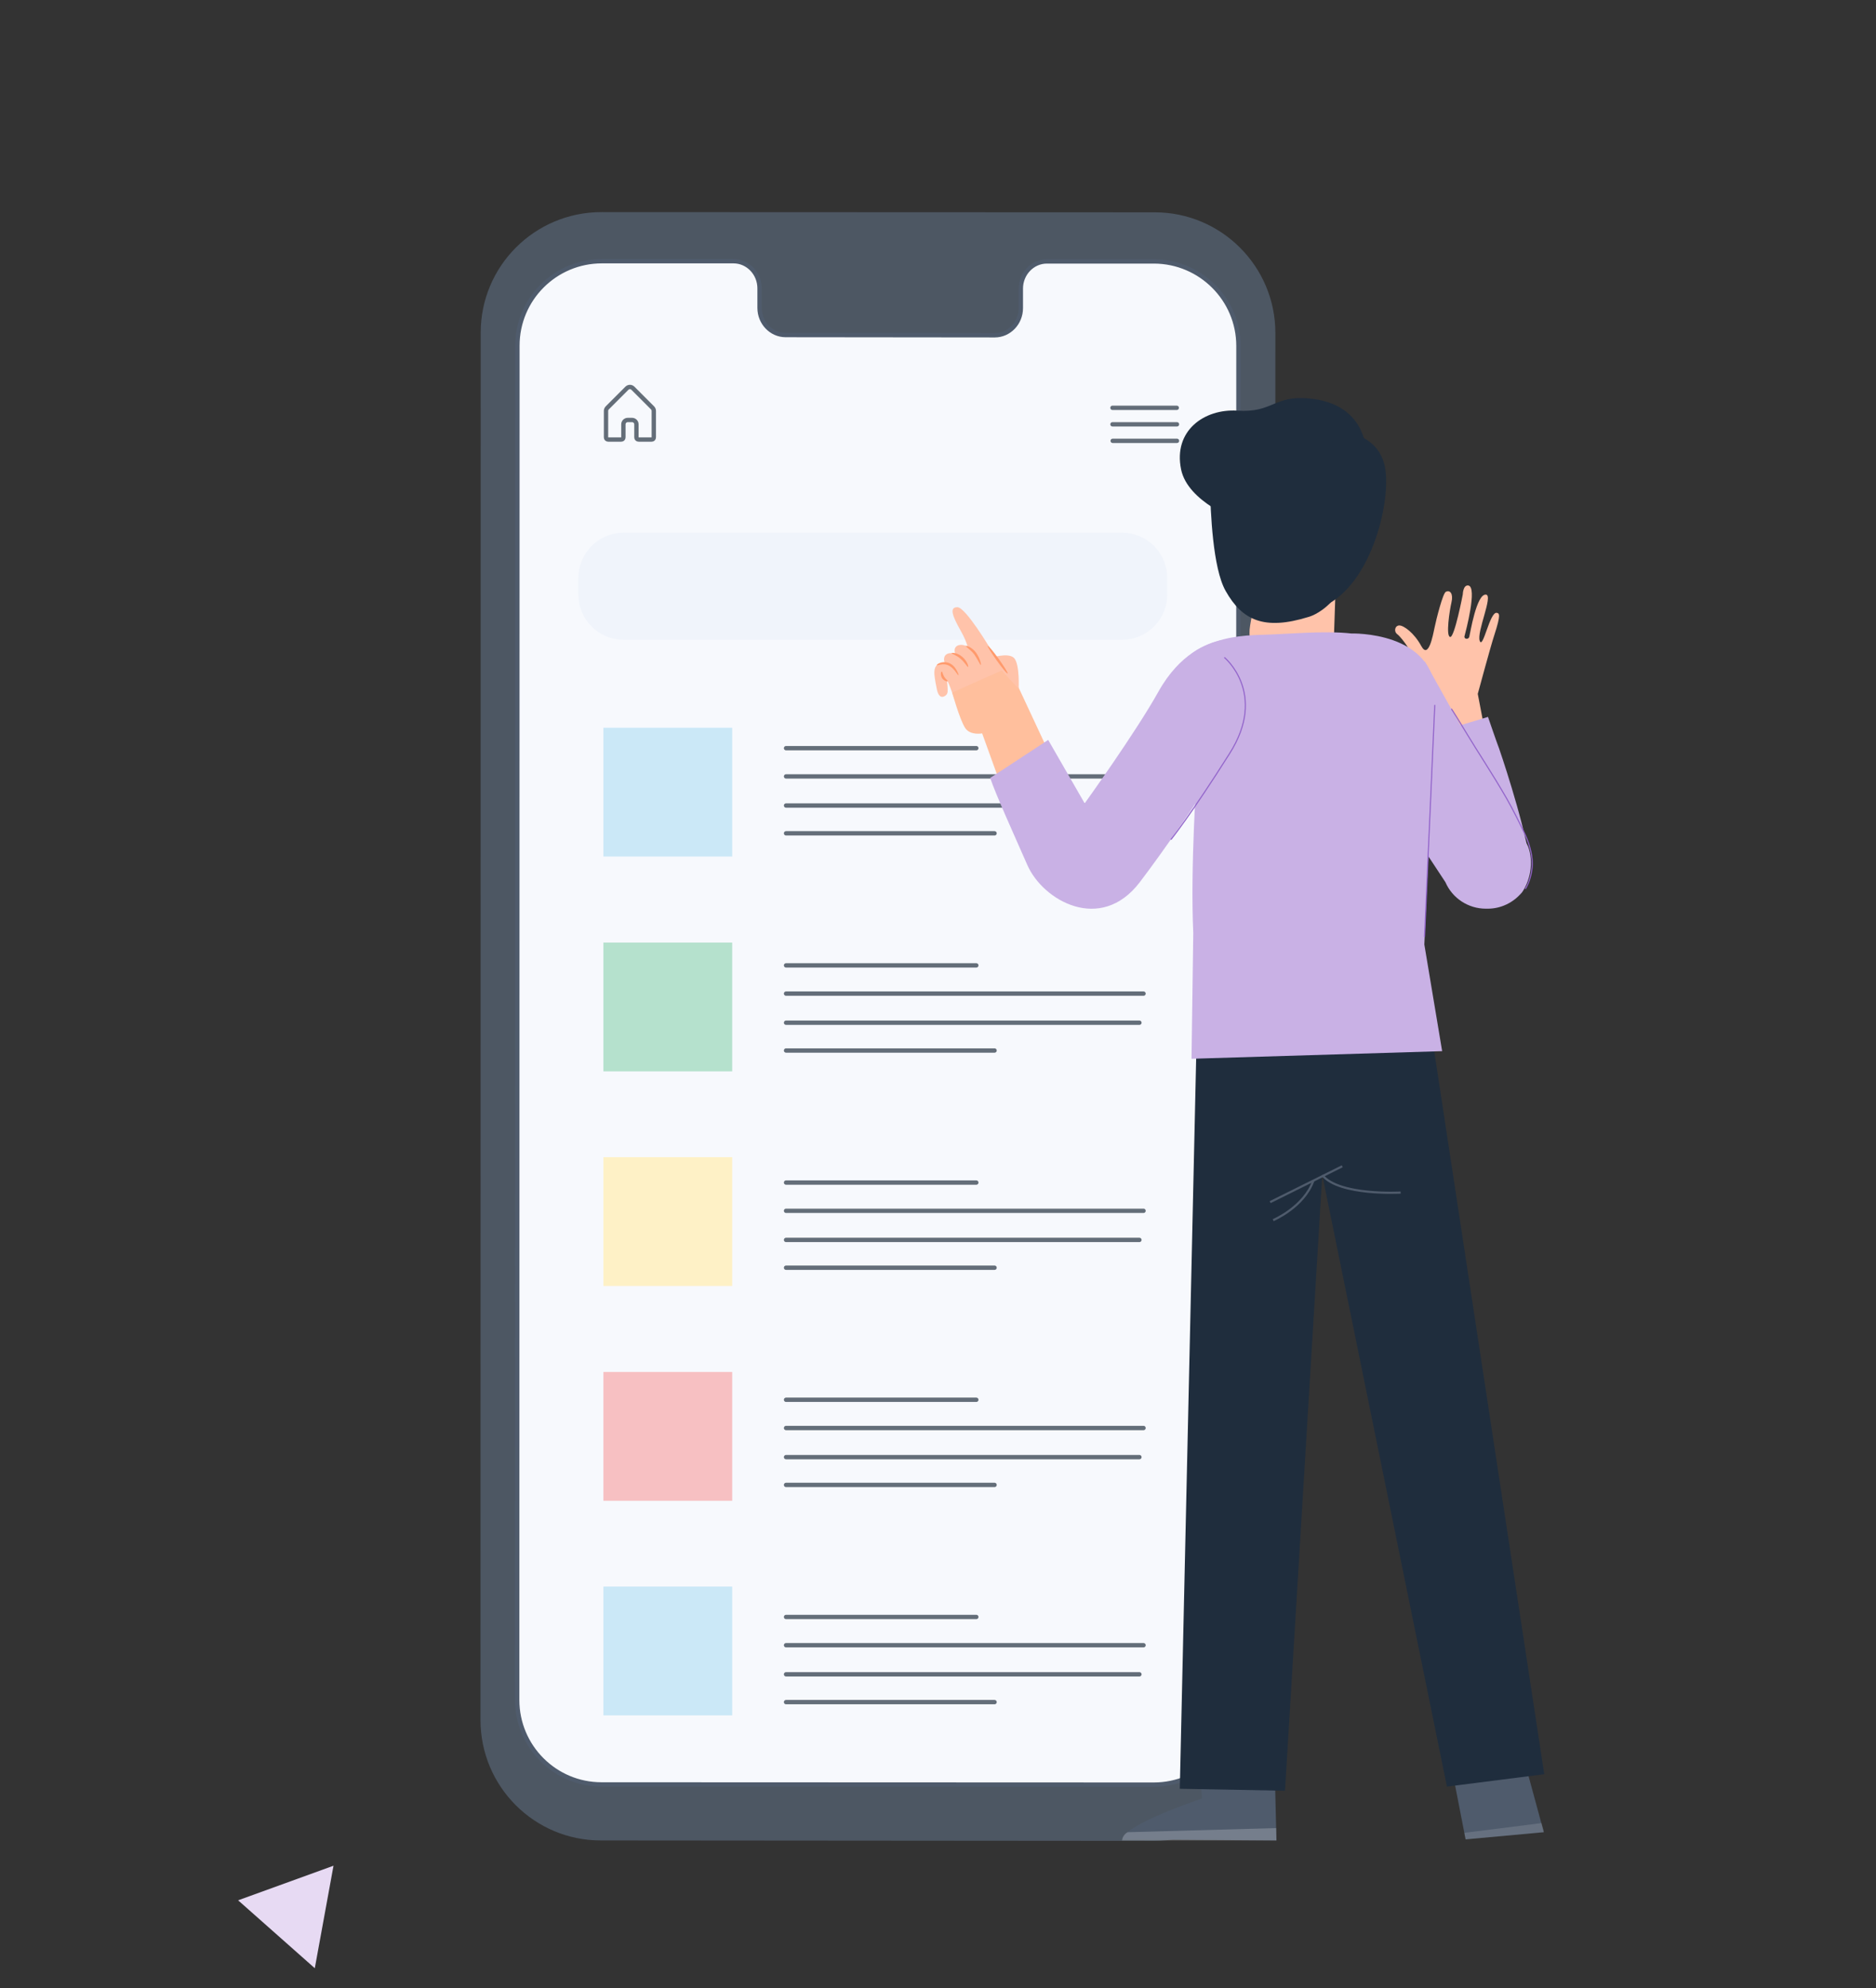<svg width="603" height="639" viewBox="0 0 603 639" fill="none" xmlns="http://www.w3.org/2000/svg">
<rect x="0" y="0" width="603" height="639" fill="#333333" stroke="none"/>
<g clip-path="url(#clip0_8308_168012)">
<path d="M370.985 591.658L193.116 591.518C171.755 591.518 154.442 574.206 154.442 552.775L154.512 106.914C154.512 85.483 171.894 68.171 193.325 68.171L371.195 68.241C392.556 68.241 409.938 85.623 409.938 106.984L409.868 552.845C409.798 574.345 392.416 591.658 370.985 591.658Z" fill="#4D5763"/>
<path d="M370.986 84.02H336.501C331.894 84.02 328.124 87.93 328.124 92.746V99.029C328.124 103.846 324.354 107.755 319.747 107.755L252.522 107.685C247.915 107.685 244.145 103.776 244.145 98.959V92.677C244.145 87.86 240.376 83.951 235.769 83.951H223.622H193.465C178.457 83.951 166.31 96.097 166.31 111.106L166.24 546.356C166.24 561.364 178.387 573.511 193.326 573.511L370.846 573.581C385.855 573.581 398.001 561.434 398.001 546.426L398.071 111.176C398.071 96.237 385.925 84.09 370.986 84.02Z" fill="#F7F9FD" stroke="#4F5B6C" stroke-width="1.396" stroke-miterlimit="10" stroke-linecap="round"/>
<path d="M360.653 205.625H200.445C192.417 205.625 185.925 199.132 185.925 191.105V185.729C185.925 177.702 192.417 171.209 200.445 171.209H360.653C368.681 171.209 375.173 177.702 375.173 185.729V191.105C375.173 199.132 368.681 205.625 360.653 205.625Z" fill="#F0F4FB"/>
<path d="M252.661 249.536H367.564" stroke="#646E79" stroke-width="1.396" stroke-miterlimit="10" stroke-linecap="round"/>
<path d="M252.661 240.46H313.813" stroke="#646E79" stroke-width="1.396" stroke-miterlimit="10" stroke-linecap="round"/>
<path d="M252.661 258.892H366.238" stroke="#646E79" stroke-width="1.396" stroke-miterlimit="10" stroke-linecap="round"/>
<path d="M252.661 267.826H319.676" stroke="#646E79" stroke-width="1.396" stroke-miterlimit="10" stroke-linecap="round"/>
<path d="M252.661 319.344H367.564" stroke="#646E79" stroke-width="1.396" stroke-miterlimit="10" stroke-linecap="round"/>
<path d="M252.661 310.269H313.813" stroke="#646E79" stroke-width="1.396" stroke-miterlimit="10" stroke-linecap="round"/>
<path d="M252.661 328.7H366.238" stroke="#646E79" stroke-width="1.396" stroke-miterlimit="10" stroke-linecap="round"/>
<path d="M252.661 337.634H319.676" stroke="#646E79" stroke-width="1.396" stroke-miterlimit="10" stroke-linecap="round"/>
<path d="M252.661 389.151H367.564" stroke="#646E79" stroke-width="1.396" stroke-miterlimit="10" stroke-linecap="round"/>
<path d="M252.661 380.076H313.813" stroke="#646E79" stroke-width="1.396" stroke-miterlimit="10" stroke-linecap="round"/>
<path d="M252.661 398.507H366.238" stroke="#646E79" stroke-width="1.396" stroke-miterlimit="10" stroke-linecap="round"/>
<path d="M252.661 407.441H319.676" stroke="#646E79" stroke-width="1.396" stroke-miterlimit="10" stroke-linecap="round"/>
<path d="M252.661 458.959H367.564" stroke="#646E79" stroke-width="1.396" stroke-miterlimit="10" stroke-linecap="round"/>
<path d="M252.661 449.884H313.813" stroke="#646E79" stroke-width="1.396" stroke-miterlimit="10" stroke-linecap="round"/>
<path d="M252.661 468.315H366.238" stroke="#646E79" stroke-width="1.396" stroke-miterlimit="10" stroke-linecap="round"/>
<path d="M252.661 477.25H319.676" stroke="#646E79" stroke-width="1.396" stroke-miterlimit="10" stroke-linecap="round"/>
<path d="M252.661 528.766H367.564" stroke="#646E79" stroke-width="1.396" stroke-miterlimit="10" stroke-linecap="round"/>
<path d="M252.661 519.69H313.813" stroke="#646E79" stroke-width="1.396" stroke-miterlimit="10" stroke-linecap="round"/>
<path d="M252.661 538.122H366.238" stroke="#646E79" stroke-width="1.396" stroke-miterlimit="10" stroke-linecap="round"/>
<path d="M252.661 547.056H319.676" stroke="#646E79" stroke-width="1.396" stroke-miterlimit="10" stroke-linecap="round"/>
<path d="M235.349 233.898H193.953V275.294H235.349V233.898Z" fill="#CBE8F7"/>
<path d="M235.349 371.912H193.953V413.307H235.349V371.912Z" fill="#FEF1C6"/>
<path d="M235.349 440.95H193.953V482.346H235.349V440.95Z" fill="#F7C0C2"/>
<path d="M235.349 509.921H193.953V551.317H235.349V509.921Z" fill="#CBE8F7"/>
<path d="M235.349 302.94H193.953V344.336H235.349V302.94Z" fill="#B5E1CD"/>
<path d="M357.582 131.073H378.245" stroke="#646E79" stroke-width="1.396" stroke-miterlimit="10" stroke-linecap="round"/>
<path d="M357.582 136.378H378.315" stroke="#646E79" stroke-width="1.396" stroke-miterlimit="10" stroke-linecap="round"/>
<path d="M357.652 141.685H378.315" stroke="#646E79" stroke-width="1.396" stroke-miterlimit="10" stroke-linecap="round"/>
<path d="M209.731 131.075L203.448 124.792C202.89 124.233 202.052 124.233 201.494 124.792L195.211 131.075C194.932 131.354 194.792 131.703 194.792 132.052V140.568C194.792 140.987 195.071 141.266 195.49 141.266H199.679C200.097 141.266 200.377 140.987 200.377 140.568V136.38C200.377 135.612 201.005 134.984 201.773 134.984H203.169C203.937 134.984 204.565 135.612 204.565 136.38V140.568C204.565 140.987 204.844 141.266 205.263 141.266H209.452C209.87 141.266 210.15 140.987 210.15 140.568V132.052C210.15 131.703 210.01 131.354 209.731 131.075Z" stroke="#646E79" stroke-width="1.396" stroke-miterlimit="10" stroke-linecap="round"/>
<path d="M438.978 144.195C438.978 144.195 438.699 129.675 420.758 128.069C409.31 127.022 409.24 132.746 397.652 131.979C387.111 131.35 377.059 138.401 379.641 150.896C381.806 161.368 397.791 167.162 397.791 167.162L438.978 144.195Z" fill="#1F2D3D"/>
<path d="M404.004 188.451L401.84 200.947C400.514 208.347 405.4 215.397 412.73 216.723C420.758 218.189 428.297 212.326 428.786 204.158L429.763 175.258L404.004 188.451Z" fill="#FFC3AA"/>
<path d="M426.273 173.164L423.969 171L425.644 158.295C425.854 156.899 425.016 155.573 423.69 155.294C421.456 154.735 418.454 153.199 418.454 149.011C418.384 142.379 422.084 138.54 422.084 138.54C422.084 138.54 442.398 135.329 445.19 150.267C447.145 160.669 441.281 186.009 427.18 193.967L426.273 173.164Z" fill="#1F2D3D"/>
<path d="M423.69 141.053C423.69 141.053 417.616 146.568 407.494 145.8C397.302 145.032 395.418 142.309 391.578 146.498C391.578 146.498 392.625 132.397 411.054 131.838C429.484 131.28 428.018 143.287 428.018 143.287L423.69 141.053Z" fill="#1F2D3D"/>
<path d="M392.136 146.289C390.879 148.104 388.785 151.455 388.925 156.9C389.134 164.3 389.762 182.519 393.951 189.919C399.256 199.343 406.307 202.694 420.547 198.296C420.547 198.296 434.649 194.945 436.673 170.164C439.744 132.467 404.771 127.79 392.136 146.289Z" fill="#1F2D3D"/>
<path d="M488.471 560.315L496.219 588.866L471.089 591.17L465.783 563.945L488.471 560.315Z" fill="#4F5B6C"/>
<g opacity="0.6">
<g opacity="0.6">
<g opacity="0.6">
<path opacity="0.6" d="M496.219 588.869L471.089 591.173L470.67 589.078L495.521 585.937L496.219 588.59" fill="white"/>
</g>
</g>
</g>
<path d="M384.668 552.642L386.343 578.052C386.343 578.052 361.073 586.429 360.863 591.176L410.287 591.525L409.31 551.805L384.668 552.642Z" fill="#4F5B6C"/>
<g opacity="0.6">
<g opacity="0.6">
<path opacity="0.6" d="M410.286 591.525L410.216 587.546L362.467 588.872C362.467 588.872 360.862 589.57 360.652 591.525H410.286Z" fill="white"/>
</g>
</g>
<path d="M384.668 331.768L459.99 331.21L496.36 570.231L465.086 574.21L425.016 377.632L413.079 574.908L413.009 575.536L379.223 574.908L384.668 331.768Z" fill="#1F2D3D"/>
<path d="M327.425 221.891C327.425 221.891 318.63 208.697 318.35 208.558C318.35 208.558 310.392 195.155 307.74 195.155C305.087 195.155 306.064 197.877 308.787 202.694C311.16 206.882 311.439 209.535 311.439 209.535L304.877 213.514C304.877 213.514 300.48 211.839 300.34 215.888C300.27 217.214 300.619 218.959 301.108 221.402C301.387 222.868 302.015 224.404 303.411 223.846C304.04 223.566 304.528 223.148 304.598 222.24C304.668 219.867 304.249 218.959 304.528 218.959C304.947 218.959 309.206 231.594 309.206 231.594L327.425 221.891Z" fill="#FFC3AA"/>
<path d="M309.623 211.56C308.925 211.072 308.297 210.653 307.529 210.304C306.761 209.955 305.923 209.815 305.155 209.955C304.667 210.025 304.178 210.234 303.829 210.653C303.41 211.211 303.34 211.979 303.55 212.677C303.759 213.375 304.178 213.934 304.597 214.492" fill="#FFC3AA"/>
<path d="M312.626 208.836C311.998 208.417 311.369 207.998 310.671 207.649C309.973 207.37 309.205 207.161 308.438 207.3C307.949 207.37 307.46 207.58 307.181 207.998C306.762 208.487 306.762 209.255 306.972 209.883C307.181 210.511 308.577 211.977 308.996 212.466" fill="#FFC3AA"/>
<path d="M324.353 214.422L337.058 241.647L323.027 256.027L315.697 235.713C315.697 235.713 311.788 236.481 310.182 233.898C308.367 230.966 306.063 222.589 306.063 222.589L324.353 214.422Z" fill="#FFBF9D"/>
<path d="M315.277 213.723C315.068 213.793 314.37 212.117 313.183 210.372C311.927 208.697 310.321 207.859 310.461 207.58C310.53 207.44 312.415 207.929 313.811 209.883C315.138 211.838 315.417 213.653 315.277 213.723Z" fill="#FF9A6C"/>
<path d="M301.106 213.794C301.037 213.724 301.386 213.305 302.223 213.026C302.991 212.747 304.317 212.677 305.504 213.305C306.691 214.003 307.319 215.051 307.668 215.749C308.017 216.447 308.157 216.935 308.087 217.005C308.017 217.075 307.668 216.656 307.249 216.028C306.761 215.4 306.132 214.562 305.155 214.003C304.178 213.445 303.131 213.445 302.433 213.585C301.595 213.654 301.176 213.934 301.106 213.794Z" fill="#FF9A6C"/>
<path d="M305.854 209.952C305.854 209.743 307.669 209.673 309.344 211.139C310.949 212.535 311.368 214.281 311.159 214.35C310.949 214.49 310.251 213.024 308.785 211.767C307.389 210.511 305.854 210.162 305.854 209.952Z" fill="#FF9A6C"/>
<path d="M302.713 215.818C302.923 215.887 302.992 216.655 303.481 217.493C303.97 218.331 304.668 218.68 304.598 218.889C304.598 219.099 303.481 218.959 302.783 217.912C302.155 216.865 302.504 215.748 302.713 215.818Z" fill="#FF9A6C"/>
<path d="M327.424 221.402C327.424 221.402 327.843 213.305 325.888 211.42C323.934 209.605 318.279 211.49 318.279 211.49" fill="#FFC3AA"/>
<path d="M317.512 207.581C317.652 207.441 319.257 209.326 321.002 211.769C322.748 214.212 324.074 216.306 323.864 216.446C323.655 216.586 322.119 214.701 320.374 212.258C318.629 209.814 317.303 207.72 317.512 207.581Z" fill="#FF9A6C"/>
<path d="M454.684 214.98C454.474 213.863 454.195 212.606 453.846 211.141C453.497 209.884 452.939 208.697 452.241 207.58C451.333 206.254 450.077 204.579 449.099 203.811C447.913 202.903 448.401 201.018 449.797 201.018C451.193 201.018 454.544 203.392 456.848 207.65C459.152 211.908 460.548 204.369 461.106 201.716C461.665 198.994 463.759 190.687 464.736 190.198C466.132 189.5 467.179 190.896 466.551 193.549C465.923 196.271 464.666 204.509 466.132 204.718C467.528 204.928 470.181 191.036 470.181 191.036C470.181 191.036 470.251 187.964 471.926 188.174C474.998 188.523 471.089 203.113 470.74 204.439C470.46 205.416 471.996 205.696 472.275 204.648C472.555 203.601 474.579 190.757 477.651 191.106C480.024 191.385 474.579 203.113 475.626 205.975C476.673 208.837 478.837 196.621 481.071 196.97C481.909 197.109 482.537 197.319 480.303 204.16C479.186 207.511 474.998 223.008 474.998 223.008L477.441 235.783L458.104 240.669L454.684 214.98Z" fill="#FFC3AA"/>
<path d="M457.895 212.467L491.124 271.943C493.078 276.969 491.961 283.531 488.541 287.72L489.239 286.743C486.516 290.093 482.467 292.048 478.209 292.048H477.581C471.927 292.048 466.831 288.697 464.597 283.531L456.778 271.664L457.895 212.467Z" fill="#C9B1E5"/>
<path d="M385.854 208.28C392.346 204.929 398.838 204.161 405.819 204.022C413.986 203.812 425.574 202.625 434.37 203.603C434.37 203.603 461.246 202.765 461.386 223.637L457.825 303.567L463.55 337.843L382.992 340.286L383.55 299.867C382.573 278.855 384.667 249.047 384.667 249.047C383.411 237.739 377.268 232.643 376.36 225.313C375.662 218.681 380.06 211.212 385.854 208.28Z" fill="#C9B1E5"/>
<path d="M478.279 230.408C478.279 230.408 481.35 239.344 481.839 240.53C481.839 240.53 489.378 262.24 491.822 276.97L467.808 233.55C467.598 233.619 478 230.548 478.279 230.408Z" fill="#C9B1E5"/>
<path d="M466.482 227.826C466.552 227.826 467.041 228.594 467.948 230.06C468.926 231.596 470.182 233.69 471.718 236.203C474.859 241.439 479.536 248.419 484.214 256.517C486.517 260.566 488.472 264.545 490.217 268.245C491.892 271.945 492.73 275.644 492.451 278.786C492.172 281.857 491.194 284.231 490.287 285.697" stroke="#9264CA" stroke-width="0.357" stroke-miterlimit="10"/>
<path d="M318.28 250.027L336.919 237.81L348.647 258.194C348.647 258.194 364.982 235.507 372.381 222.243C379.222 210.027 388.018 206.746 392.276 205.838C393.533 205.559 394.65 206.606 394.51 207.933L388.088 251.981C387.25 254.285 373.847 273.761 366.308 283.604C353.743 300.009 335.244 289.468 330.217 278.019C326.238 268.944 319.956 255.122 318.28 250.027Z" fill="#C9B1E5"/>
<path d="M408.263 386.36L431.439 374.842" stroke="#4F5B6C" stroke-width="0.698" stroke-miterlimit="10"/>
<path d="M450.217 383.288C450.217 383.288 430.531 384.405 425.017 377.703" stroke="#4F5B6C" stroke-width="0.698" stroke-miterlimit="10"/>
<path d="M409.24 392.153C409.24 392.153 419.153 387.965 422.155 379.448" stroke="#4F5B6C" stroke-width="0.698" stroke-miterlimit="10"/>
<path d="M461.176 226.569L457.896 301.124" stroke="#9264CA" stroke-width="0.357" stroke-miterlimit="10"/>
<path d="M393.534 211.282C393.534 211.282 407.565 222.8 395.209 242.207C382.923 261.683 376.361 269.851 376.361 269.851" stroke="#9264CA" stroke-width="0.357" stroke-miterlimit="10"/>
</g>
<path fill-rule="evenodd" clip-rule="evenodd" d="M107.198 599.639L101.184 632.582L76.537 610.755L107.198 599.639Z" fill="#E7DAF3"/>
<defs>
<clipPath id="clip0_8308_168012">
<rect width="341.917" height="523.487" fill="white" transform="translate(154.442 68.176)"/>
</clipPath>
</defs>
</svg>

